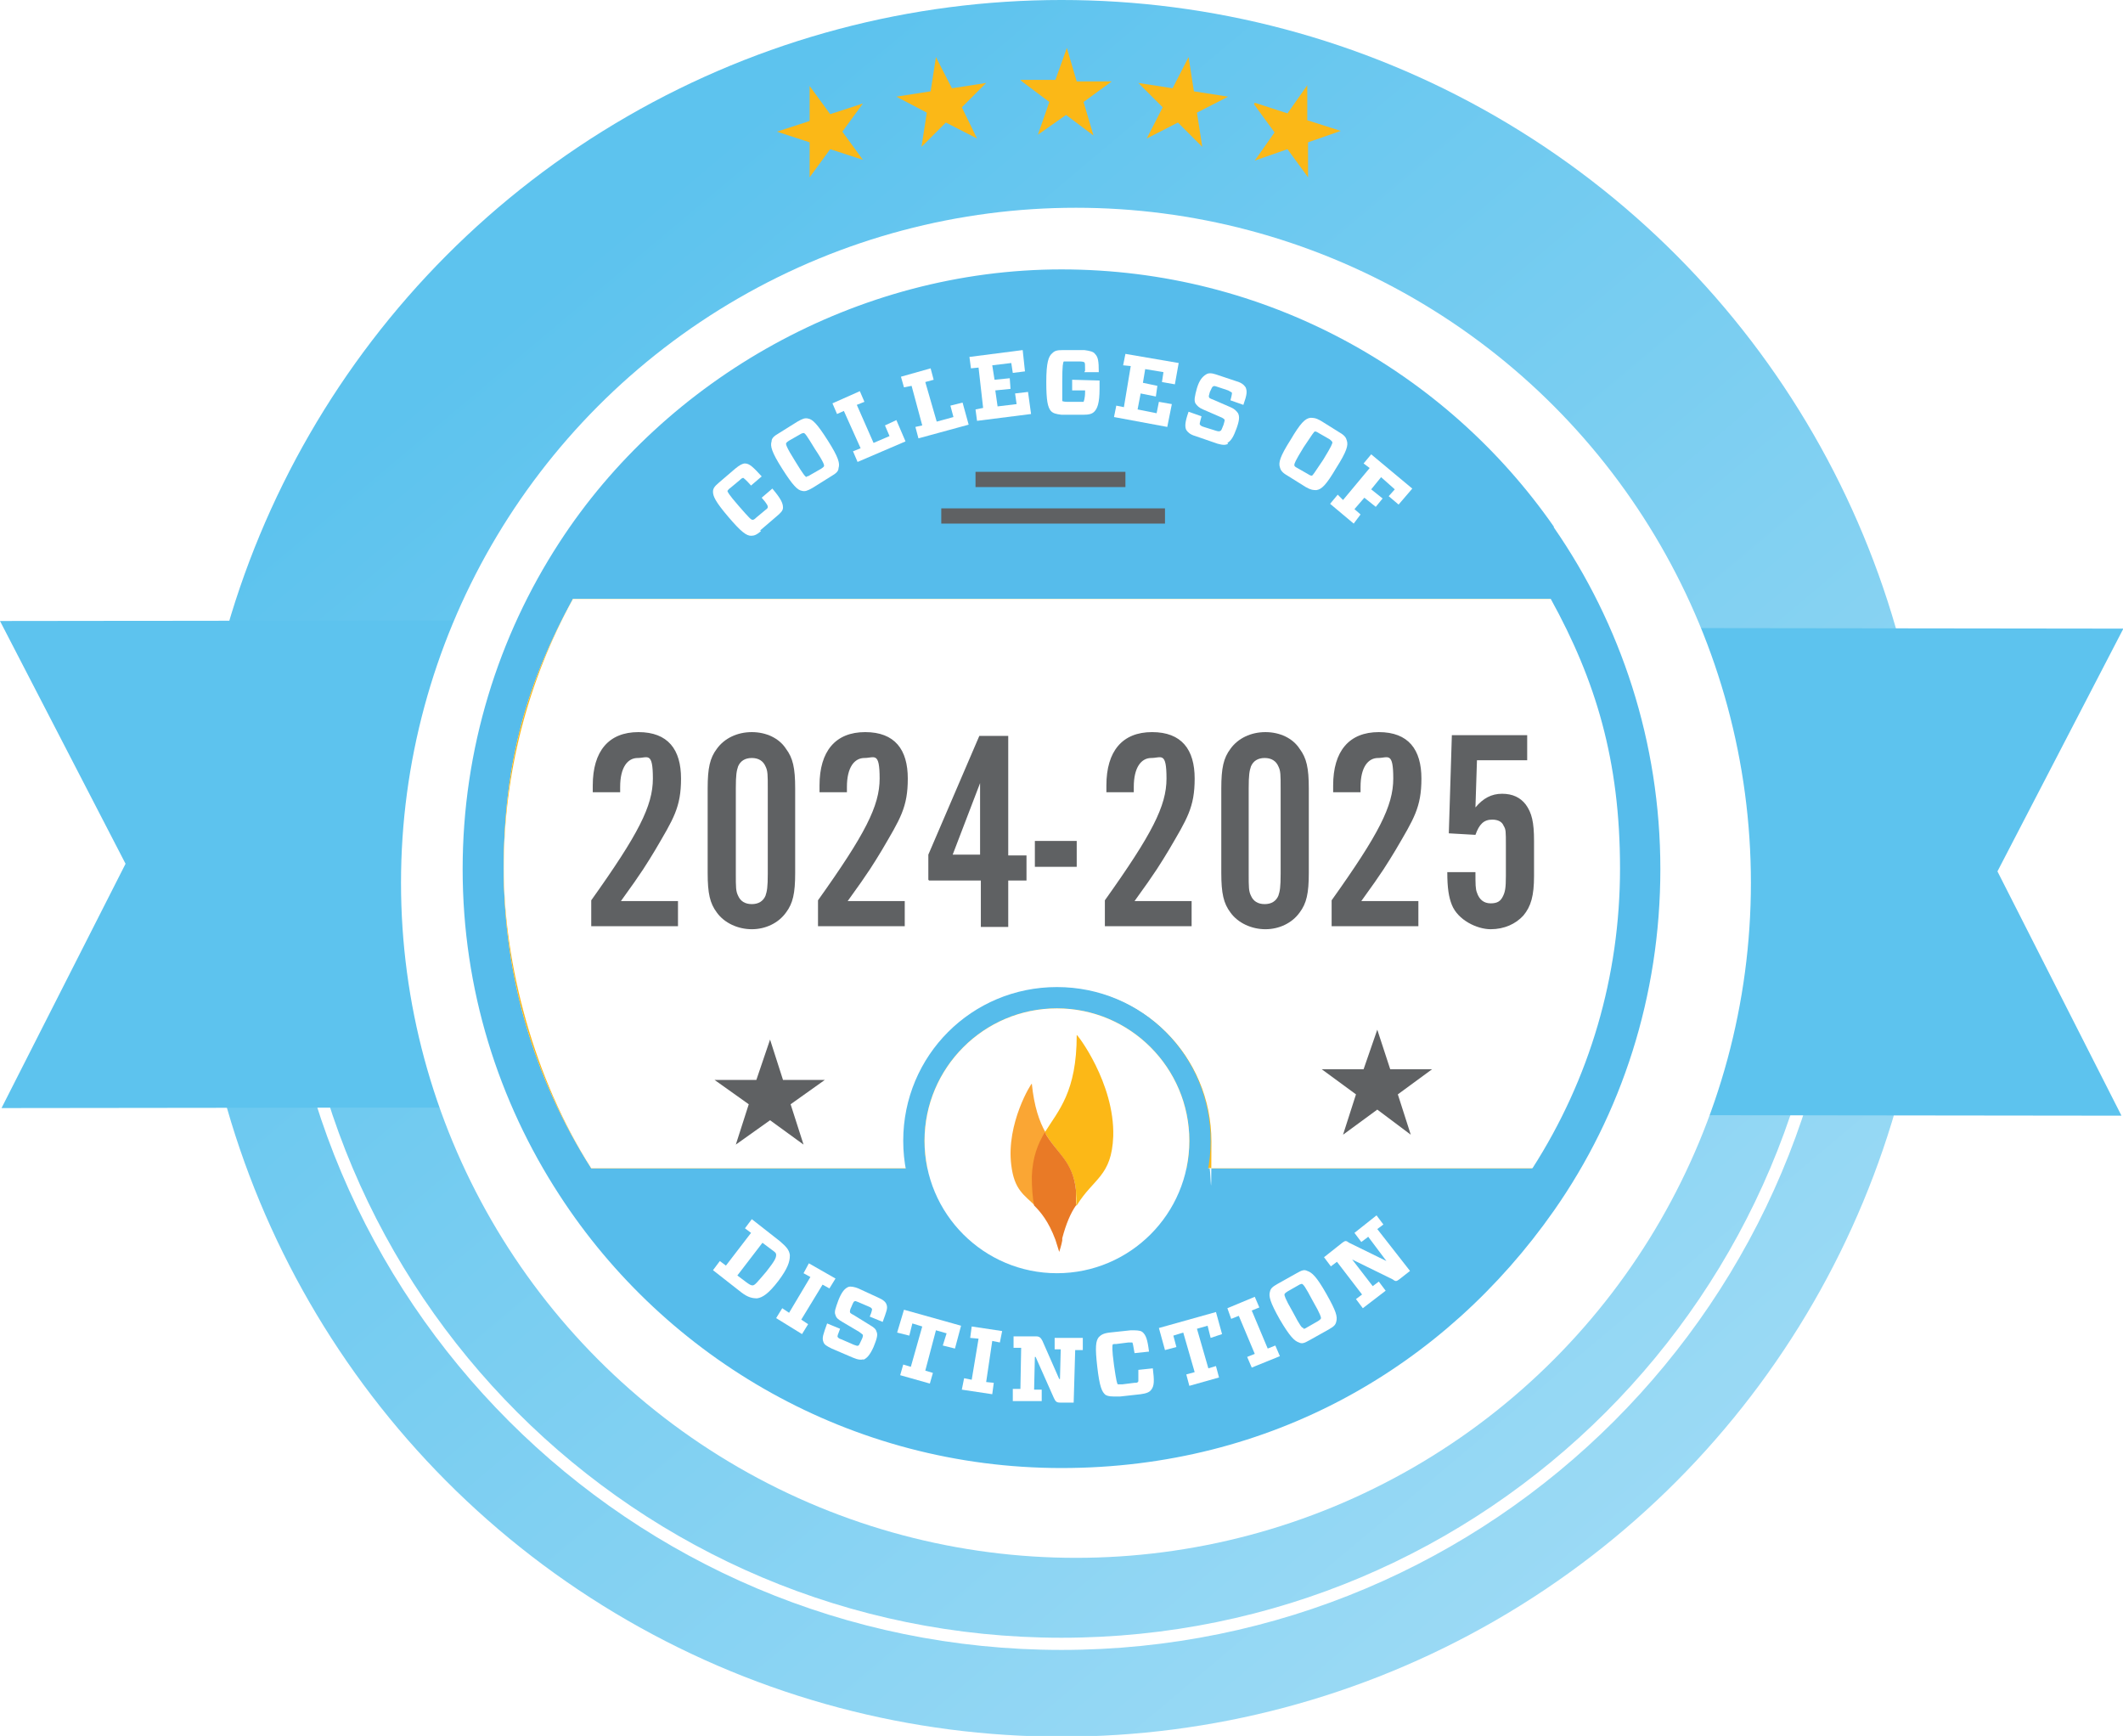 <?xml version="1.0" encoding="UTF-8"?><svg id="b" xmlns="http://www.w3.org/2000/svg" xmlns:xlink="http://www.w3.org/1999/xlink" viewBox="0 0 279 228.1"><defs><linearGradient id="d" x1="58.3" y1="210.6" x2="205.2" y2="36" gradientTransform="translate(279) rotate(-180) scale(1 -1)" gradientUnits="userSpaceOnUse"><stop offset="0" stop-color="#9edbf5"/><stop offset="1" stop-color="#5dc3ee"/></linearGradient><filter id="e" filterUnits="userSpaceOnUse"><feOffset dx="1.9" dy="1.9"/><feGaussianBlur result="f" stdDeviation="1.3"/><feFlood flood-color="#231f20" flood-opacity=".5"/><feComposite in2="f" operator="in"/><feComposite in="SourceGraphic"/></filter></defs><g id="c"><circle cx="139.5" cy="114.1" r="114.1" style="fill:url(#d); stroke-width:0px;"/><path d="M241.4,114.1c0,56.3-45.6,101.9-101.9,101.9s-101.9-45.6-101.9-101.9" style="fill:none; fill-rule:evenodd; stroke:#fff; stroke-miterlimit:10; stroke-width:1.6px;"/><path d="M279,82.6l-162.6-.2c11.2,8,17.8,18.1,17.8,29s-10.7,26.3-27.7,35l172.3.2-16.3-32.1,16.6-32Z" style="fill:#5dc3ee; stroke-width:0px;"/><path d="M0,81.6l162.6-.2c-11.2,8-17.8,18.1-17.8,29,0,13.9,10.7,26.3,27.7,35l-172.3.2,16.3-32.1L0,81.6Z" style="fill:#5dc3ee; stroke-width:0px;"/><path d="M102.1,17.3l4.3-1.4v-4.6s2.7,3.7,2.7,3.7l4.3-1.4-2.7,3.7,2.7,3.7-4.3-1.4-2.7,3.7v-4.6s-4.3-1.4-4.3-1.4Z" style="fill:#fbb817; stroke-width:0px;"/><path d="M117.8,12.7l4.5-.7.7-4.5,2.1,4.1,4.5-.7-3.2,3.2,2,4.1-4.1-2.1-3.2,3.2.7-4.5-4-2.1Z" style="fill:#fbb817; stroke-width:0px;"/><path d="M134.1,10.5h4.6c0,0,1.5-4.2,1.5-4.2l1.3,4.4h4.6c0,0-3.7,2.7-3.7,2.7l1.3,4.4-3.6-2.7-3.7,2.6,1.5-4.3-3.6-2.7Z" style="fill:#fbb817; stroke-width:0px;"/><path d="M149.6,10.9l4.5.7,2.1-4.1.7,4.5,4.5.7-4.1,2.1.7,4.5-3.2-3.2-4.1,2.1,2.1-4.1-3.2-3.2Z" style="fill:#fbb817; stroke-width:0px;"/><path d="M164.9,13.5l4.3,1.4,2.6-3.7v4.6s4.4,1.4,4.4,1.4l-4.3,1.5v4.6s-2.7-3.7-2.7-3.7l-4.3,1.5,2.6-3.7-2.7-3.7Z" style="fill:#fbb817; stroke-width:0px;"/><circle cx="139.5" cy="114.1" r="88.7" style="fill:#fff; filter:url(#e); stroke-width:0px;"/><path d="M77.7,153.5c-7.5-11.7-11.5-25.2-11.5-39.4s3.2-24.7,9.1-35.4h128.4c5.9,10.7,9.1,22.8,9.1,35.4s-4,27.7-11.5,39.4h-123.6ZM204.2,69.2c-14.2-20.4-37.9-33.8-64.7-33.8s-52,14.3-66,35.9c-8,12.3-12.7,27.1-12.7,42.9s4.7,30.5,12.7,42.8c14,21.6,38.4,35.9,66,35.9s50.4-13.4,64.7-33.8c8.9-12.7,14-28.2,14-44.9s-5.2-32.2-14-44.9" style="fill:#56bceb; stroke-width:0px;"/><path d="M77.7,153.5c-7.5-11.7-11.5-25.2-11.5-39.4s3.2-24.7,9.1-35.4h128.4c5.9,10.7,9.1,22.8,9.1,35.4s-4,27.7-11.5,39.4h-123.6Z" style="fill:#fcb817; stroke-width:0px;"/><path d="M121.5,149.9c0-9,6.9-16.4,15.6-17.3-8.8.9-15.6,8.3-15.6,17.3" style="fill:#fcb817; stroke-width:0px;"/><path d="M140.7,132.6c8.8.9,15.6,8.3,15.6,17.3,0-9-6.9-16.4-15.6-17.3" style="fill:#fcb817; stroke-width:0px;"/><path d="M203.7,78.7H75.3c-5.9,10.7-9.1,22.8-9.1,35.4s4,27.7,11.5,39.4h41.4c-.2-1.1-.3-2.3-.3-3.5,0-11.2,9-20.2,20.2-20.2s20.2,9,20.2,20.2-.1,2.4-.3,3.5h42.5c7.5-11.7,11.5-25.2,11.5-39.4s-3.2-24.7-9.1-35.4" style="fill:#fff; stroke-width:0px;"/><path d="M138.9,129.7c-11.2,0-20.2,9-20.2,20.2s9,20.2,20.2,20.2,20.2-9,20.2-20.2-9-20.2-20.2-20.2M138.9,132.5c9.6,0,17.4,7.8,17.4,17.4s-7.8,17.4-17.4,17.4-17.4-7.8-17.4-17.4,7.8-17.4,17.4-17.4" style="fill:#56bceb; stroke-width:0px;"/><path d="M138.9,132.5c9.6,0,17.4,7.8,17.4,17.4s-7.8,17.4-17.4,17.4-17.4-7.8-17.4-17.4,7.8-17.4,17.4-17.4" style="fill:#fff; stroke-width:0px;"/><path d="M141.5,158.4c2.2-3.6,4.6-3.8,4.8-9.1.2-7-4.8-13.5-4.8-13.3,0,7.5-2.4,9.9-4.2,12.8,1.6,2.8,3.7,3.8,4.1,7.6,0,.7.1,1.4,0,2" style="fill:#fcb817; stroke-width:0px;"/><path d="M137.4,148.8c-.8-1.4-1.5-3.4-1.8-6.4,0-.2-3.4,5.2-2.7,10.7.4,3.3,1.7,3.9,3.2,5.4-.2-1-.3-2.3-.3-3.8,0-2.6.8-4.3,1.7-5.8" style="fill:#faa634; stroke-width:0px;"/><path d="M141.4,156.4c-.4-3.9-2.5-4.8-4.1-7.6-.9,1.5-1.6,3.2-1.7,5.8,0,1.5.1,2.8.3,3.8.9.9,1.9,2.1,2.8,4.5l.5,1.6s.3-.9.4-1.5c0,0,0-.2,0-.3,0,0,0,0,0,0,.5-1.9,1.1-3.3,1.8-4.3,0-.6,0-1.3,0-2" style="fill:#e97a26; stroke-width:0px;"/><path d="M96.9,167.6l1.2.9c.4.3.6.4.8.4.3,0,.6-.4,1.8-1.8,1.1-1.4,1.3-1.8,1.3-2.2,0-.3-.2-.4-.6-.7l-1.2-.9-3.3,4.3h0ZM103.8,165c0,.8-.3,1.7-1.5,3.3-1.3,1.7-2.1,2.2-2.8,2.3-.6,0-1.2-.1-2.1-.8l-3.7-2.9.9-1.2.8.6,3.3-4.3-.8-.6.9-1.2,3.7,2.9c.8.7,1.2,1.1,1.3,1.8h0Z" style="fill:#fff; stroke-width:0px;"/><polygon points="106.2 174 105.4 175.3 102 173.2 102.8 171.9 103.7 172.5 106.5 167.8 105.6 167.3 106.3 166 109.8 168 109 169.3 108.1 168.8 105.3 173.4 106.2 174 106.2 174" style="fill:#fff; stroke-width:0px;"/><path d="M113.5,178.6c-.3.1-.7.1-1.4-.2l-2.8-1.2c-.6-.3-1-.5-1.1-.9-.2-.5,0-1,.5-2.4l1.7.7c-.3.8-.4,1-.3,1.1,0,0,.1.2.5.3l1.6.7c.3.1.5.2.6.1.1,0,.2-.3.4-.7.2-.4.2-.5.2-.7,0,0-.2-.2-.5-.4l-2.2-1.3c-.5-.3-.8-.5-.9-.9-.2-.4,0-.9.4-2,.4-1,.8-1.5,1.3-1.7.3-.1.8,0,1.3.2l2.6,1.2c.7.3,1,.6,1.1.9.2.5,0,.9-.5,2.3l-1.7-.7c.3-.7.3-.9.3-1,0,0-.1-.2-.4-.3l-1.4-.6c-.3-.1-.4-.2-.5-.1-.1,0-.2.2-.4.7-.2.4-.2.5-.2.7,0,.1.1.2.5.4l2.1,1.3c.5.3.8.5.9.9.2.4,0,1-.4,2-.5,1.1-.9,1.5-1.4,1.7h0Z" style="fill:#fff; stroke-width:0px;"/><polygon points="122.6 180.4 122.2 181.8 118.3 180.7 118.7 179.3 119.7 179.6 121.2 174.3 119.9 173.9 119.5 175.5 117.9 175.1 118.8 172.1 126.3 174.2 125.5 177.2 123.9 176.8 124.4 175.2 123 174.8 121.6 180.1 122.6 180.4 122.6 180.4" style="fill:#fff; stroke-width:0px;"/><polygon points="130.6 181.7 130.4 183.2 126.4 182.6 126.7 181.1 127.7 181.3 128.6 175.9 127.5 175.8 127.7 174.3 131.7 174.9 131.4 176.4 130.4 176.2 129.6 181.6 130.6 181.7 130.6 181.7" style="fill:#fff; stroke-width:0px;"/><path d="M139.6,177.3h-1s0-1.5,0-1.5h3.7c0,0,0,1.6,0,1.6h-1s-.2,6.9-.2,6.9h-1.8c-.5,0-.6-.2-.8-.6l-2.4-5.4h-.1s-.1,4.3-.1,4.3h1s0,1.5,0,1.5h-3.8c0-.1,0-1.6,0-1.6h1s.1-5.4.1-5.4h-1s0-1.5,0-1.5h3c.4,0,.6.2.8.6l2.2,5h.1s.1-3.9.1-3.9h0Z" style="fill:#fff; stroke-width:0px;"/><path d="M146.8,183.5c-.8,0-1.1,0-1.5-.2-.5-.4-.8-1.1-1.1-3.7-.3-2.6-.2-3.4.2-3.9.3-.3.6-.5,1.4-.6l2.8-.3c.7,0,1.2,0,1.5.2.5.4.7,1,.9,2.6l-1.9.2c-.2-1-.2-1.3-.3-1.4,0,0-.2,0-.5,0l-1.6.2c-.4,0-.5,0-.5.2,0,.1-.1.4.2,2.6.3,2.1.4,2.4.5,2.5,0,0,.2,0,.6,0l1.6-.2c.3,0,.4,0,.5-.2,0-.1,0-.3,0-1.5l1.9-.2c.2,1.6.2,2.3-.2,2.8-.2.3-.6.5-1.4.6l-2.7.3h0Z" style="fill:#fff; stroke-width:0px;"/><polygon points="159.8 179.5 160.2 181 156.3 182.1 155.9 180.6 157 180.3 155.5 175.1 154.2 175.5 154.6 177 153.1 177.4 152.3 174.5 159.8 172.4 160.6 175.3 159.1 175.8 158.7 174.2 157.3 174.6 158.8 179.8 159.8 179.5 159.8 179.5" style="fill:#fff; stroke-width:0px;"/><polygon points="167.6 176.8 168.2 178.2 164.5 179.7 163.9 178.3 164.9 177.9 162.8 172.9 161.8 173.3 161.3 171.9 164.9 170.4 165.5 171.8 164.5 172.2 166.6 177.2 167.6 176.8 167.6 176.8" style="fill:#fff; stroke-width:0px;"/><path d="M171.3,174.6c.1,0,.2,0,.5-.2l1.4-.8c.3-.2.4-.3.4-.4,0-.1,0-.4-1.1-2.3-1-1.9-1.2-2.1-1.4-2.2,0,0-.2,0-.5.2l-1.4.8c-.3.2-.4.3-.4.4,0,.1,0,.4,1.1,2.3,1,1.9,1.2,2.1,1.4,2.1h0ZM170.4,167.3c.7-.4,1-.5,1.4-.3.6.2,1.2.7,2.5,3,1.3,2.3,1.5,3,1.3,3.7-.1.4-.3.6-1,1l-2.5,1.4c-.7.4-1,.5-1.4.3-.6-.2-1.2-.8-2.5-3-1.3-2.3-1.5-3.1-1.3-3.7.1-.4.3-.6,1-1l2.5-1.4h0Z" style="fill:#fff; stroke-width:0px;"/><path d="M179.7,162.6l-.8.6-.9-1.2,2.9-2.3.9,1.2-.8.6,4.3,5.5-1.4,1.1c-.4.3-.5.3-.9,0l-5.3-2.6h0c0,0,2.7,3.5,2.7,3.5l.8-.6.9,1.2-3,2.3-.9-1.2.8-.6-3.3-4.3-.8.6-.9-1.2,2.4-1.9c.4-.3.5-.3.9,0l4.9,2.4h0c0,0-2.4-3.2-2.4-3.2h0Z" style="fill:#fff; stroke-width:0px;"/><path d="M100,69.8c-.6.5-.9.6-1.3.6-.6,0-1.3-.5-3-2.5-1.7-2-2-2.7-2-3.3,0-.4.2-.7.8-1.2l2.1-1.8c.6-.5,1-.7,1.3-.7.6,0,1.1.5,2.2,1.7l-1.4,1.2c-.7-.8-.9-.9-1-1-.1,0-.2,0-.5.3l-1.2,1c-.3.2-.3.3-.4.4,0,.1.1.4,1.5,2,1.4,1.6,1.6,1.8,1.8,1.8.1,0,.2,0,.5-.3l1.2-1c.3-.2.3-.3.3-.4,0-.1,0-.3-.8-1.2l1.4-1.2c1.1,1.3,1.4,1.9,1.4,2.5,0,.4-.3.7-.9,1.2l-2.1,1.8h0Z" style="fill:#fff; stroke-width:0px;"/><path d="M106,62.6c.1,0,.2,0,.5-.2l1.4-.8c.3-.2.4-.3.4-.4,0-.1,0-.4-1.2-2.2-1.1-1.8-1.3-2.1-1.5-2.1,0,0-.2,0-.5.2l-1.4.8c-.3.2-.4.3-.4.4,0,.1,0,.4,1.2,2.3,1.1,1.8,1.3,2,1.5,2.1h0ZM104.8,55.4c.7-.4,1-.5,1.4-.4.6.1,1.2.7,2.6,2.9,1.4,2.2,1.6,3,1.4,3.6,0,.4-.3.7-1,1.1l-2.4,1.5c-.7.4-1,.5-1.4.4-.6-.1-1.2-.7-2.6-2.9-1.4-2.2-1.6-3-1.4-3.6,0-.4.3-.7,1-1.1l2.4-1.5h0Z" style="fill:#fff; stroke-width:0px;"/><polygon points="110.9 54 110 54.4 109.4 53 113 51.4 113.6 52.8 112.6 53.2 114.8 58.2 116.9 57.3 116.3 55.9 117.8 55.2 119 58 112.7 60.7 112.1 59.3 113.1 58.9 110.9 54 110.9 54" style="fill:#fff; stroke-width:0px;"/><polygon points="119.8 50.7 118.8 50.9 118.4 49.5 122.3 48.4 122.7 49.9 121.6 50.2 123.1 55.4 125.3 54.8 124.9 53.3 126.5 52.9 127.3 55.8 120.7 57.6 120.3 56.1 121.2 55.9 119.8 50.7 119.8 50.7" style="fill:#fff; stroke-width:0px;"/><polygon points="127.6 48.4 127.4 46.9 134.4 46 134.7 48.8 133.1 49 132.9 47.7 130.4 48 130.7 49.9 132.7 49.7 132.8 51.1 130.8 51.3 131.1 53.4 133.6 53.1 133.4 51.7 135.1 51.5 135.5 54.4 128.4 55.3 128.2 53.8 129.2 53.6 128.6 48.3 127.6 48.4 127.6 48.4" style="fill:#fff; stroke-width:0px;"/><path d="M142.6,48.7c0-.8,0-1-.1-1.1,0,0-.2-.1-.5-.1h-1.6c-.4,0-.5,0-.6,0-.1.1-.2.5-.2,2.6,0,2.1,0,2.5,0,2.6,0,0,.2.1.6.1h1.7c.3,0,.5,0,.5,0,0,0,.2-.4.2-1.3v-.2s-1.7,0-1.7,0v-1.4s3.6.1,3.6.1v1.1c0,1.9-.3,2.6-.7,3-.3.3-.7.4-1.5.4h-2.8c-.8-.1-1.1-.2-1.4-.5-.4-.5-.6-1.3-.6-3.8,0-2.6.3-3.4.8-3.8.3-.3.6-.4,1.4-.4h2.8c.7.1,1.2.2,1.4.5.4.4.5.9.5,2.4h-1.9Z" style="fill:#fff; stroke-width:0px;"/><polygon points="147.6 48 147.9 46.5 154.9 47.7 154.4 50.5 152.7 50.2 152.9 48.9 150.5 48.5 150.2 50.3 152.1 50.7 151.9 52.1 149.9 51.7 149.5 53.8 152 54.3 152.3 52.8 154 53.1 153.4 56.1 146.4 54.8 146.7 53.3 147.7 53.5 148.6 48.1 147.6 48 147.6 48" style="fill:#fff; stroke-width:0px;"/><path d="M161.4,58.3c-.3.2-.7.2-1.4,0l-2.9-1c-.7-.2-1-.5-1.2-.8-.2-.4-.2-1,.3-2.4l1.7.6c-.2.8-.3,1-.2,1.1,0,0,.1.2.5.3l1.6.5c.3.1.5.1.6,0,.1,0,.2-.3.4-.8.1-.4.2-.6.1-.7,0,0-.2-.2-.5-.3l-2.3-1c-.5-.2-.8-.5-1-.8-.2-.4-.1-.9.2-2,.3-1,.7-1.5,1.2-1.8.3-.2.7-.2,1.3,0l2.7.9c.7.2,1,.5,1.2.8.2.5.2.9-.3,2.3l-1.7-.6c.2-.7.2-.9.2-1,0,0-.1-.1-.5-.3l-1.5-.5c-.3-.1-.4-.1-.5,0-.1,0-.2.3-.4.7-.1.4-.2.6-.1.7,0,.1.2.2.5.3l2.3,1c.5.2.8.5,1,.8.2.4.2.9-.2,2-.4,1.1-.7,1.6-1.2,1.9h0Z" style="fill:#fff; stroke-width:0px;"/><path d="M170.1,61.1c0,.1,0,.2.4.4l1.4.8c.3.2.4.2.5.2.1,0,.3-.3,1.5-2.1,1.1-1.8,1.2-2.1,1.2-2.3,0,0-.1-.2-.4-.4l-1.4-.8c-.3-.2-.4-.2-.5-.2-.1,0-.3.3-1.5,2.1-1.1,1.8-1.2,2.1-1.2,2.3h0ZM176,56.8c.7.4.9.7,1,1.1.2.6,0,1.4-1.4,3.6-1.3,2.2-1.9,2.8-2.6,2.9-.4,0-.7,0-1.4-.4l-2.4-1.5c-.7-.4-.9-.7-1-1.1-.2-.6,0-1.4,1.4-3.6,1.3-2.2,1.9-2.8,2.6-2.9.4,0,.7,0,1.4.4l2.4,1.5h0Z" style="fill:#fff; stroke-width:0px;"/><polygon points="179.2 60.9 180.2 59.7 185.6 64.2 183.8 66.3 182.5 65.2 183.3 64.3 181.5 62.7 180.2 64.3 181.7 65.5 180.8 66.6 179.3 65.4 178 66.9 178.8 67.6 177.9 68.8 174.8 66.2 175.8 65 176.5 65.7 180 61.5 179.2 60.9 179.2 60.9" style="fill:#fff; stroke-width:0px;"/><polygon points="153.1 66.8 123.7 66.8 123.7 68.8 153.1 68.8 153.1 66.8 153.1 66.8" style="fill:#5f6163; stroke-width:0px;"/><polygon points="147.9 62 128.2 62 128.2 64 147.9 64 147.9 62 147.9 62" style="fill:#5f6163; stroke-width:0px;"/><polygon points="101.2 136.6 102.9 141.9 108.4 141.9 103.9 145.1 105.6 150.4 101.2 147.2 96.7 150.4 98.4 145.1 93.9 141.9 99.4 141.9 101.2 136.6 101.2 136.6" style="fill:#5f6163; fill-rule:evenodd; stroke-width:0px;"/><polygon points="181 135.3 182.7 140.5 188.2 140.5 183.7 143.8 185.4 149.1 181 145.8 176.5 149.1 178.2 143.8 173.7 140.5 179.2 140.5 181 135.3 181 135.3" style="fill:#5f6163; fill-rule:evenodd; stroke-width:0px;"/><path d="M89.2,121.7h-11.5v-3.4c6.2-8.7,8.1-12.4,8.1-16s-.7-2.7-2-2.7-2.3,1.2-2.3,3.8,0,.4,0,.7h-3.6c0-.4,0-.8,0-.9,0-4.5,2.1-7,6-7s5.6,2.3,5.6,6.1-1,5.3-3.4,9.4c-1.1,1.8-1.6,2.7-4.5,6.7h7.5v3.3h0Z" style="fill:#5f6163; stroke-width:0px;"/><path d="M96.7,114.8c0,1.8,0,2.3.3,2.9.3.7.9,1.1,1.8,1.1s1.5-.4,1.8-1.1c.2-.6.3-1.1.3-2.9v-11.2c0-1.8,0-2.3-.3-2.9-.3-.7-.9-1.1-1.8-1.1s-1.5.4-1.8,1.1c-.2.6-.3,1.1-.3,2.9v11.2h0ZM104.5,114.7c0,2.7-.3,4-1.2,5.2-1,1.4-2.7,2.2-4.5,2.2s-3.6-.8-4.6-2.2c-.9-1.2-1.2-2.5-1.2-5.2v-11.1c0-2.7.3-4,1.2-5.2,1-1.4,2.7-2.2,4.6-2.2s3.6.8,4.5,2.2c.9,1.2,1.2,2.5,1.2,5.2v11.1h0Z" style="fill:#5f6163; stroke-width:0px;"/><path d="M119,121.7h-11.5v-3.4c6.2-8.7,8.1-12.4,8.1-16s-.7-2.7-2-2.7-2.3,1.2-2.3,3.8,0,.4,0,.7h-3.6c0-.4,0-.8,0-.9,0-4.5,2.1-7,6-7s5.6,2.3,5.6,6.1-1,5.3-3.4,9.4c-1.1,1.8-1.6,2.7-4.5,6.7h7.5v3.3h0Z" style="fill:#5f6163; stroke-width:0px;"/><path d="M128.8,102.9l-3.6,9.4h3.6v-9.4h0ZM122,115.6v-3.3l6.7-15.6h3.8v15.7h2.4v3.3h-2.4v6.1h-3.6v-6.1h-6.8Z" style="fill:#5f6163; stroke-width:0px;"/><polygon points="141.5 113.9 136 113.9 136 110.5 141.5 110.5 141.5 113.9 141.5 113.9" style="fill:#5f6163; stroke-width:0px;"/><path d="M156.7,121.7h-11.5v-3.4c6.2-8.7,8.1-12.4,8.1-16s-.7-2.7-2-2.7-2.3,1.2-2.3,3.8,0,.4,0,.7h-3.6c0-.4,0-.8,0-.9,0-4.5,2.1-7,6-7s5.6,2.3,5.6,6.1-1,5.3-3.4,9.4c-1.1,1.8-1.6,2.7-4.5,6.7h7.5v3.3h0Z" style="fill:#5f6163; stroke-width:0px;"/><path d="M164.1,114.8c0,1.8,0,2.3.3,2.9.3.7.9,1.1,1.8,1.1s1.5-.4,1.8-1.1c.2-.6.3-1.1.3-2.9v-11.2c0-1.8,0-2.3-.3-2.9-.3-.7-.9-1.1-1.8-1.1s-1.5.4-1.8,1.1c-.2.6-.3,1.1-.3,2.9v11.2h0ZM172,114.7c0,2.7-.3,4-1.2,5.2-1,1.4-2.7,2.2-4.5,2.2s-3.6-.8-4.6-2.2c-.9-1.2-1.2-2.5-1.2-5.2v-11.1c0-2.7.3-4,1.2-5.2,1-1.4,2.7-2.2,4.6-2.2s3.6.8,4.5,2.2c.9,1.2,1.2,2.5,1.2,5.2v11.1h0Z" style="fill:#5f6163; stroke-width:0px;"/><path d="M186.5,121.7h-11.5v-3.4c6.2-8.7,8.1-12.4,8.1-16s-.7-2.7-2-2.7-2.3,1.2-2.3,3.8,0,.4,0,.7h-3.6c0-.4,0-.8,0-.9,0-4.5,2.1-7,6-7s5.6,2.3,5.6,6.1-1,5.3-3.4,9.4c-1.1,1.8-1.6,2.7-4.5,6.7h7.5v3.3h0Z" style="fill:#5f6163; stroke-width:0px;"/><path d="M200.8,99.9h-6.7l-.2,6.2c1-1.2,2.1-1.8,3.5-1.8s2.4.5,3.1,1.4c.8,1.1,1.1,2.3,1.1,4.8v4.6c0,2.6-.4,4-1.4,5.2-1,1.1-2.5,1.8-4.3,1.8s-4.3-1.2-5.1-3.2c-.4-1-.6-2.2-.6-4.3h3.7c0,1.6,0,2.2.2,2.7.3.9.9,1.4,1.8,1.4s1.3-.3,1.6-.9c.3-.6.4-1.1.4-2.7v-4c0-1.9,0-2.1-.3-2.6-.2-.5-.7-.8-1.5-.8-1.1,0-1.7.6-2.2,2l-3.5-.2.4-12.9h9.9v3.3h0Z" style="fill:#5f6163; stroke-width:0px;"/></g></svg>